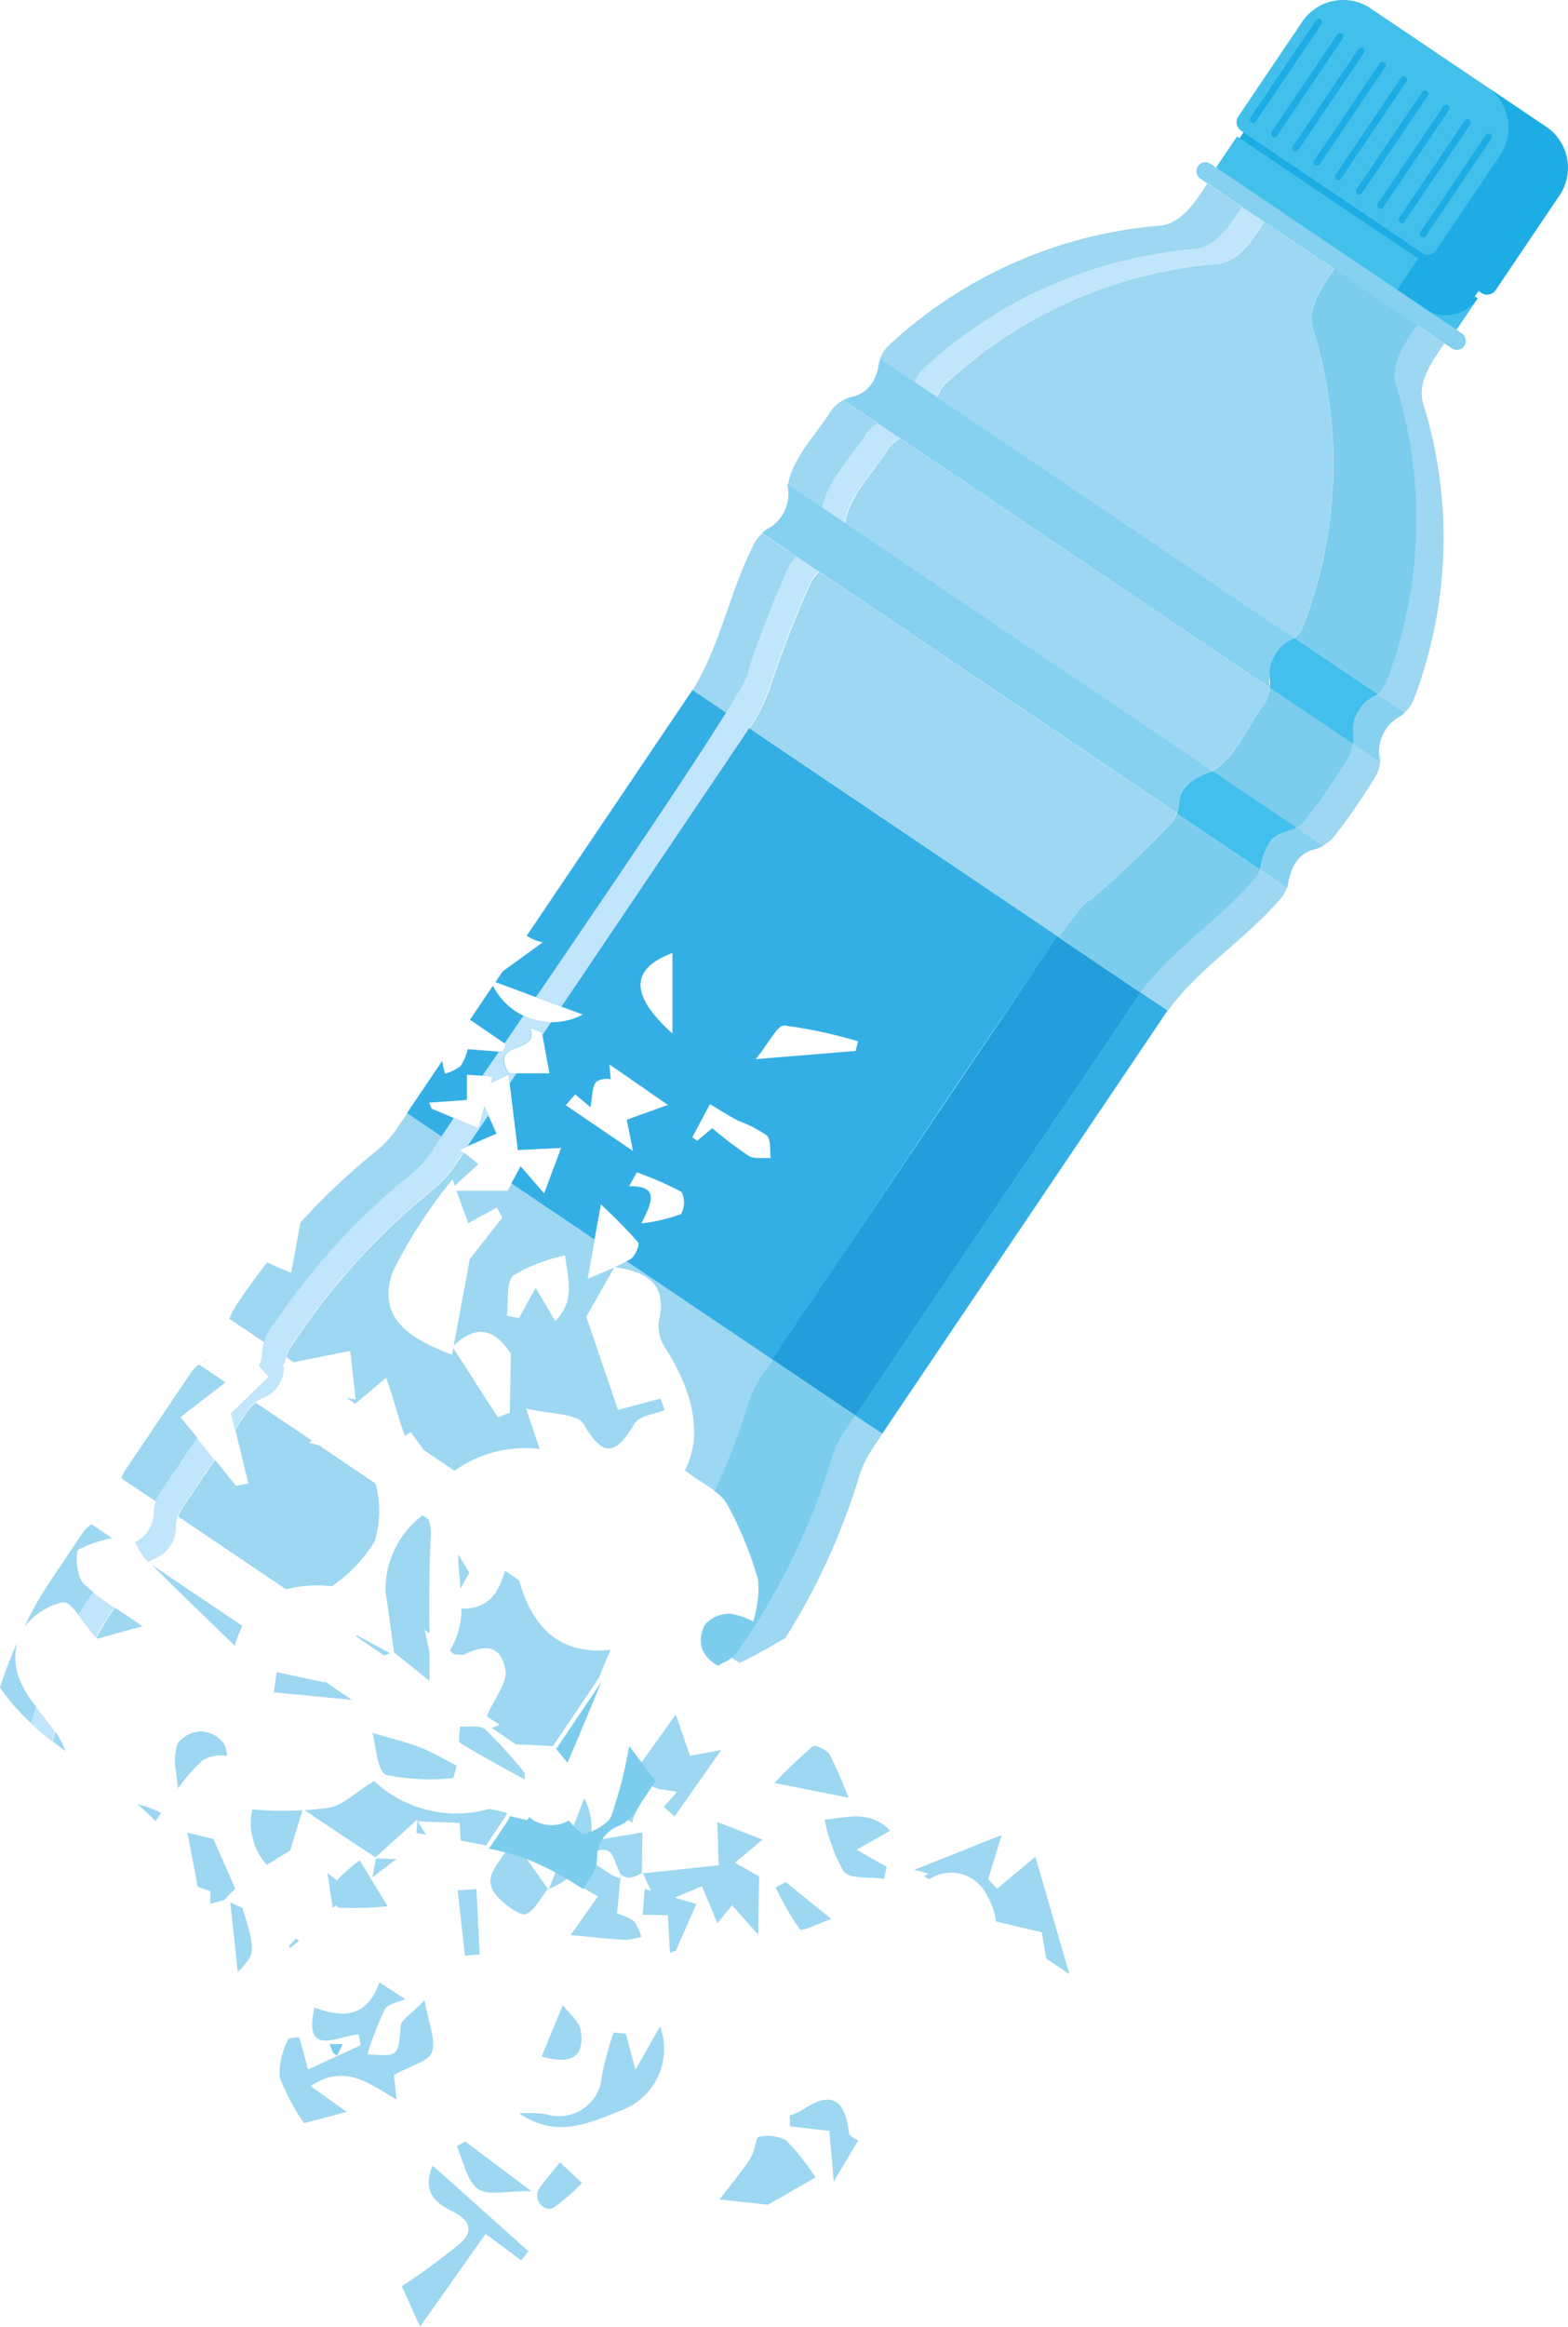 <svg xmlns="http://www.w3.org/2000/svg" width="52.39" height="77.717" viewBox="0 0 52.39 77.717">
  <g id="Group_25046" data-name="Group 25046" transform="translate(-546.013 -823.102)">
    <g id="Group_25043" data-name="Group 25043" transform="translate(555.336 880.365)">
      <path id="Path_28719" data-name="Path 28719" d="M583.269,930.552l2.569-.274-.047-1.446,1.508.588-.92.774.808.452-.03,1.95-.87-.981-.493.6-.515-1.237-1.481.622-.5-1.076Z" transform="translate(-571.148 -925.238)" fill="#9dd7f1"/>
      <path id="Path_28720" data-name="Path 28720" d="M570.331,925.171a7.322,7.322,0,0,1-2.241-.106c-.3-.107-.336-.98-.461-1.405.672.2,1.152.314,1.607.492.419.165.81.4,1.213.606Z" transform="translate(-564.51 -923.043)" fill="#9dd7f1"/>
      <path id="Path_28721" data-name="Path 28721" d="M584.185,926.553l.436-.5c-.329-.078-.735-.057-.867-.237s-.024-.574-.021-.722l2.369-.442-1.563,2.224Z" transform="translate(-571.325 -923.463)" fill="#9dd7f1"/>
      <path id="Path_28722" data-name="Path 28722" d="M567.126,932.6a11.356,11.356,0,0,1-1.636.044c-.109-.011-.319-.571-.227-.718a4.7,4.7,0,0,1,.93-.856Z" transform="translate(-563.496 -926.189)" fill="#9dd7f1"/>
      <path id="Path_28723" data-name="Path 28723" d="M574.851,925.062c-.721-.4-1.452-.789-2.153-1.224-.083-.052-.007-.36-.006-.549.289.027.675-.053.85.1a16.152,16.152,0,0,1,1.316,1.46Z" transform="translate(-566.645 -922.885)" fill="#9dd7f1"/>
      <path id="Path_28724" data-name="Path 28724" d="M582.192,930.784c-1.193.706-.6-1.058-1.529-.721l.158-.395,1.364-.224c-.008.509-.014.939-.021,1.368Z" transform="translate(-570.042 -925.498)" fill="#9dd7f1"/>
      <path id="Path_28725" data-name="Path 28725" d="M591.377,932.32l1.526,1.236c-.474.159-.983.427-1.055.339a8.79,8.79,0,0,1-.806-1.395Z" transform="translate(-574.447 -926.718)" fill="#9dd7f1"/>
      <path id="Path_28726" data-name="Path 28726" d="M563.269,941.609l1.2.859-1.425.375a7.25,7.25,0,0,1-.816-1.542,2.532,2.532,0,0,1,.28-1.24c.021-.065.369-.1.374-.082.1.313.181.634.295,1.075l1.761-.813-.07-.364c-.712.059-1.855.794-1.475-.892.893.325,1.737.387,2.169-.842l.868.558c-.237.11-.586.159-.687.343a11.193,11.193,0,0,0-.581,1.5c1.055.075,1.029.073,1.112-.949.016-.2.33-.368.8-.858.133.786.387,1.334.242,1.736-.115.317-.723.456-1.27.763l.095.818C565.226,941.539,564.421,940.828,563.269,941.609Z" transform="translate(-562.21 -929.19)" fill="#9dd7f1"/>
      <path id="Path_28727" data-name="Path 28727" d="M576.138,943.6a4.118,4.118,0,0,1,.894.024,1.433,1.433,0,0,0,1.874-1.282,13.1,13.1,0,0,1,.391-1.442l.414.037.318,1.206.822-1.449a2.185,2.185,0,0,1-1.283,2.8C578.467,943.929,577.423,944.451,576.138,943.6Z" transform="translate(-568.121 -930.272)" fill="#9dd7f1"/>
      <path id="Path_28728" data-name="Path 28728" d="M569.948,954.155l-.611-1.354a21.891,21.891,0,0,0,1.963-1.441c.455-.416.3-.782-.284-1.065-.549-.264-1.026-.677-.646-1.522l3.2,2.862-.243.305-1.191-.888Z" transform="translate(-565.235 -933.701)" fill="#9dd7f1"/>
      <path id="Path_28729" data-name="Path 28729" d="M589.4,949.353l-1.616-.178c.215-.279.547-.7.871-1.134a1.932,1.932,0,0,0,.238-.4c.08-.189.114-.547.2-.557a1.343,1.343,0,0,1,.908.112,7.726,7.726,0,0,1,.986,1.243Z" transform="translate(-573.064 -932.973)" fill="#9dd7f1"/>
      <path id="Path_28730" data-name="Path 28730" d="M596.075,928.988l-1.124.636,1.008.573-.089.4c-.466-.071-1.136.021-1.351-.25a5.6,5.6,0,0,1-.634-1.73C594.609,928.566,595.374,928.267,596.075,928.988Z" transform="translate(-575.654 -925.103)" fill="#9dd7f1"/>
      <path id="Path_28731" data-name="Path 28731" d="M576.395,931.447c-.234.291-.417.69-.721.832-.169.079-.576-.224-.81-.429-.968-.852.187-1.328.317-2.138l1.243,1.764Z" transform="translate(-567.418 -925.612)" fill="#9dd7f1"/>
      <path id="Path_28732" data-name="Path 28732" d="M579.138,933.927l1.408-1.994.254.11-.112,1.167a1.8,1.8,0,0,1,.557.245,1.587,1.587,0,0,1,.253.529,2.449,2.449,0,0,1-.554.1C580.416,934.055,579.89,933.995,579.138,933.927Z" transform="translate(-569.395 -926.554)" fill="#9dd7f1"/>
      <path id="Path_28733" data-name="Path 28733" d="M590.965,925.657a16.8,16.8,0,0,1,1.284-1.225c.077-.06.473.116.562.273a13.694,13.694,0,0,1,.627,1.443Z" transform="translate(-574.414 -923.365)" fill="#9dd7f1"/>
      <path id="Path_28734" data-name="Path 28734" d="M594.142,946.313l-.816,1.374c-.066-.769-.107-1.246-.146-1.694l-1.315-.154-.007-.362a2.59,2.59,0,0,0,.45-.2c1.015-.686,1.413-.237,1.53.8.011.1.213.172.328.26Z" transform="translate(-574.793 -932.08)" fill="#9dd7f1"/>
      <path id="Path_28735" data-name="Path 28735" d="M572.807,947.376l2.207,1.657c-.822-.012-1.461.166-1.784-.076-.38-.286-.485-.937-.71-1.429Z" transform="translate(-566.586 -933.108)" fill="#9dd7f1"/>
      <path id="Path_28736" data-name="Path 28736" d="M577.835,930.519l1.194-3.063a2.153,2.153,0,0,1-1.221,3.035Z" transform="translate(-568.83 -924.654)" fill="#9dd7f1"/>
      <path id="Path_28737" data-name="Path 28737" d="M582.849,924.521l1.378-1.933.609,1.777Z" transform="translate(-570.97 -922.588)" fill="#9dd7f1"/>
      <path id="Path_28738" data-name="Path 28738" d="M577.454,941.176l.709-1.714c.21.286.559.554.6.862C578.845,940.948,578.708,941.543,577.454,941.176Z" transform="translate(-568.68 -929.75)" fill="#9dd7f1"/>
      <path id="Path_28739" data-name="Path 28739" d="M584.23,934.856c-.021-.394-.042-.788-.067-1.262l-.844-.013.066-.862,1.728.5-.683,1.559Z" transform="translate(-571.169 -926.887)" fill="#9dd7f1"/>
      <path id="Path_28740" data-name="Path 28740" d="M572.824,934.953q-.122-1.09-.243-2.181l.628-.043q.053,1.091.106,2.183Z" transform="translate(-566.612 -926.892)" fill="#9dd7f1"/>
      <path id="Path_28741" data-name="Path 28741" d="M577.952,948.584l.736.69a6.8,6.8,0,0,1-.928.812c-.352.211-.741-.3-.493-.642C577.454,949.189,577.66,948.948,577.952,948.584Z" transform="translate(-568.567 -933.621)" fill="#9dd7f1"/>
    </g>
    <path id="Path_28742" data-name="Path 28742" d="M614.546,869.276l-.008.018Z" transform="translate(-29.083 -19.597)" fill="#9dd7f1"/>
    <path id="Path_28743" data-name="Path 28743" d="M614.321,869.958a1.175,1.175,0,0,0,.055-.208c0-.022.011-.042.014-.064a.97.97,0,0,1,.02-.119,1.128,1.128,0,0,0-.028.115A1.192,1.192,0,0,1,614.321,869.958Z" transform="translate(-28.991 -19.72)" fill="#9dd7f1"/>
    <path id="Path_28744" data-name="Path 28744" d="M602.157,877.641l.9.608-9.535,14.136-.9-.609-.32.475a3.674,3.674,0,0,0-.473.992,22.646,22.646,0,0,1-3.1,6.364,1.117,1.117,0,0,1-.245.26l.26.175c.117-.054.232-.112.34-.167.406-.207.8-.438,1.194-.667a22.373,22.373,0,0,0,2.454-5.357,3.673,3.673,0,0,1,.473-.992l9.843-14.592c1.041-1.43,2.594-2.388,3.751-3.724a1.16,1.16,0,0,0,.238-.408l-.9-.6a.165.165,0,0,1,0-.018c0,.006,0,.013,0,.019l-.007,0a1.151,1.151,0,0,1-.237.407C604.742,875.265,603.2,876.221,602.157,877.641Z" transform="translate(-18.024 -21.395)" fill="#9dd7f1"/>
    <path id="Path_28745" data-name="Path 28745" d="M559.8,933.741c-.006-.02-.013-.039-.019-.059l-.4-.174c.1.93.18,1.671.25,2.321a2.868,2.868,0,0,0,.379-.443C560.244,935.039,559.965,934.278,559.8,933.741Z" transform="translate(-5.673 -46.858)" fill="#9dd7f1"/>
    <path id="Path_28746" data-name="Path 28746" d="M558.485,931.313c-.189-.454-.428-.959-.721-1.648l-.871-.218.344,1.811.418.151c0,.141.006.281.009.422l.466-.132.239-.261A.3.3,0,0,0,558.485,931.313Z" transform="translate(-4.618 -45.135)" fill="#9dd7f1"/>
    <path id="Path_28747" data-name="Path 28747" d="M614.754,868.87l.021-.03c0,.006-.01.009-.014.016S614.757,868.866,614.754,868.87Z" transform="translate(-29.174 -19.412)" fill="#9dd7f1"/>
    <path id="Path_28748" data-name="Path 28748" d="M621.15,873.219c.011-.018.021-.036.034-.054C621.172,873.183,621.16,873.2,621.15,873.219Z" transform="translate(-31.889 -21.247)" fill="#9dd7f1"/>
    <path id="Path_28749" data-name="Path 28749" d="M621.349,872.72a1.123,1.123,0,0,1,.555-.338h0A.965.965,0,0,0,621.349,872.72Z" transform="translate(-31.973 -20.915)" fill="#9dd7f1"/>
    <path id="Path_28750" data-name="Path 28750" d="M557.9,924.4a.809.809,0,0,0-.09-.4,1.016,1.016,0,0,0-.744-.425,1.05,1.05,0,0,0-.8.389,1.772,1.772,0,0,0-.06.972c.017.185.044.368.069.552a4.947,4.947,0,0,1,.828-.949A1.148,1.148,0,0,1,557.9,924.4Z" transform="translate(-4.309 -42.644)" fill="#9dd7f1"/>
    <path id="Path_28751" data-name="Path 28751" d="M614.958,868.533c.01-.011.024-.019.035-.03.026-.024.052-.048.081-.07s.038-.036.06-.051A.913.913,0,0,0,614.958,868.533Z" transform="translate(-29.261 -19.218)" fill="#9dd7f1"/>
    <path id="Path_28752" data-name="Path 28752" d="M615.532,868.2l.022-.012-.082.038C615.491,868.215,615.512,868.208,615.532,868.2Z" transform="translate(-29.479 -19.135)" fill="#9dd7f1"/>
    <path id="Path_28753" data-name="Path 28753" d="M572.978,913.911l-.371-.618c0,.37.051.759.081,1.152Z" transform="translate(-11.287 -38.278)" fill="#9dd7f1"/>
    <path id="Path_28754" data-name="Path 28754" d="M565.2,932.961l.671-.515-.849-.641C565.091,932.187,565.129,932.59,565.2,932.961Z" transform="translate(-8.067 -46.135)" fill="#9dd7f1"/>
    <path id="Path_28755" data-name="Path 28755" d="M582.071,931.391a2.528,2.528,0,0,0-.064.466.613.613,0,0,0,.032-.245A1.1,1.1,0,0,1,582.071,931.391Z" transform="translate(-15.276 -45.959)" fill="#9dd7f1"/>
    <path id="Path_28756" data-name="Path 28756" d="M582.529,927.784c-.025-.28.432-.841.729-1.431l-.06-.079-.73,1.083a1.137,1.137,0,0,1-.218.239Z" transform="translate(-15.379 -43.787)" fill="#9dd7f1"/>
    <path id="Path_28757" data-name="Path 28757" d="M580.116,931.05c.01-.057.016-.116.022-.174a1.1,1.1,0,0,1-.018.123c0,.017,0,.035,0,.052l0,0a1.116,1.116,0,0,1-.157.375c-.085.139-.178.275-.266.413.253.154.516.312.8.469.083-.024.161-.044.238-.064a2.729,2.729,0,0,0,.292-.585Z" transform="translate(-14.292 -45.741)" fill="#9dd7f1"/>
    <path id="Path_28758" data-name="Path 28758" d="M568.429,930.968l-.68-.018c-.037.207-.077.416-.117.63Z" transform="translate(-9.175 -45.772)" fill="#9dd7f1"/>
    <path id="Path_28759" data-name="Path 28759" d="M581.776,928.807c.041-.022.08-.047.12-.071A1.2,1.2,0,0,1,581.776,928.807Z" transform="translate(-15.178 -44.832)" fill="#9dd7f1"/>
    <path id="Path_28760" data-name="Path 28760" d="M572.28,917.049l.291.016c.678-.329,1.255-.386,1.408.508.071.411-.348.907-.623,1.544l.43.287-.271.1.809.546,1.245.061,1.518-2.252c.13-.313.261-.633.4-.963-1.61.173-2.586-.649-3.05-2.323l-.471-.318c-.2.655-.479,1.278-1.46,1.267a2.551,2.551,0,0,1-.387,1.4C572.178,916.976,572.232,917.018,572.28,917.049Z" transform="translate(-11.079 -38.687)" fill="#9dd7f1"/>
    <path id="Path_28761" data-name="Path 28761" d="M581.2,929.176c.018-.014.039-.026.058-.039C581.239,929.151,581.218,929.161,581.2,929.176Z" transform="translate(-14.934 -45.003)" fill="#9dd7f1"/>
    <path id="Path_28762" data-name="Path 28762" d="M621.242,869.029l.9.6a1.183,1.183,0,0,0,.372-.3,21.172,21.172,0,0,0,1.388-2.015,1.184,1.184,0,0,0,.148-.477l-.9-.608c0-.016,0-.033,0-.049l0,.016c0,.01,0,.02,0,.03l0,0a1.185,1.185,0,0,1-.149.478,21.034,21.034,0,0,1-1.388,2.015,1.176,1.176,0,0,1-.371.3l.008.006Z" transform="translate(-31.924 -18.287)" fill="#9dd7f1"/>
    <path id="Path_28763" data-name="Path 28763" d="M629.795,841.725l.006-.01c-.005,0-.011,0-.016,0l-.894-.6,0,0Z" transform="translate(-35.173 -7.643)" fill="#9dd7f1"/>
    <path id="Path_28764" data-name="Path 28764" d="M620.775,874.1a1.117,1.117,0,0,0,.04-.155,1.094,1.094,0,0,1,.049-.193A2.523,2.523,0,0,0,620.775,874.1Z" transform="translate(-31.73 -21.498)" fill="#9dd7f1"/>
    <path id="Path_28765" data-name="Path 28765" d="M626.216,865.858l0,.008Z" transform="translate(-34.038 -18.146)" fill="#9dd7f1"/>
    <path id="Path_28766" data-name="Path 28766" d="M586.634,900.039c.035-.037.153-.2.333-.465l-4.872-3.287c-.131.072-.269.139-.41.2,1.047.155,1.788.527,1.476,1.826a1.4,1.4,0,0,0,.256.937c.9,1.414,1.222,2.873.618,4.027.376.285.724.482,1,.688a22.529,22.529,0,0,0,1.131-2.936A3.688,3.688,0,0,1,586.634,900.039Z" transform="translate(-15.139 -31.061)" fill="#9dd7f1"/>
    <path id="Path_28767" data-name="Path 28767" d="M626.116,866.952a1.149,1.149,0,0,0-.009-.288,1.068,1.068,0,0,1,0-.161A3.081,3.081,0,0,0,626.116,866.952Z" transform="translate(-33.991 -18.42)" fill="#9dd7f1"/>
    <path id="Path_28768" data-name="Path 28768" d="M574.1,908.746l.01.007c.162.04.321.082.469.132-.062.022-.109.05-.165.073l.161.109c.01,0,.024-.006.033-.011a1.328,1.328,0,0,1,1.906.534,2.249,2.249,0,0,1,.309.888l1.534.361.148.878.772.521q-.569-1.963-1.137-3.926l-1.28,1.073-.3-.327.456-1.47C576.031,907.975,575.068,908.374,574.1,908.746Z" transform="translate(2.467 -23.194)" fill="#9dd7f1"/>
    <path id="Path_28769" data-name="Path 28769" d="M559.257,899.876a1.145,1.145,0,0,1,.029-.2A.851.851,0,0,0,559.257,899.876Z" transform="translate(-5.621 -32.499)" fill="#9dd7f1"/>
    <path id="Path_28770" data-name="Path 28770" d="M600.692,841.392a1.2,1.2,0,0,0-.282.442l11.935,8.05h0a1.194,1.194,0,0,0,.3-.427,15.123,15.123,0,0,0,.338-9.848c-.252-.687.245-1.426.695-2.056l-2.34-1.578c-.413.652-.9,1.383-1.645,1.415A15.126,15.126,0,0,0,600.692,841.392Z" transform="translate(-23.087 -5.464)" fill="#9dd7f1"/>
    <path id="Path_28771" data-name="Path 28771" d="M565.176,942.073l0,.008.12.082.006-.013C565.262,942.126,565.219,942.1,565.176,942.073Z" transform="translate(-8.133 -50.493)" fill="#9dd7f1"/>
    <path id="Path_28772" data-name="Path 28772" d="M625.95,854.306l-.022.014c-.006.006-.013.013-.02.018.014-.01.029-.019.043-.031l.9.608a1.186,1.186,0,0,0,.3-.427,15.127,15.127,0,0,0,.338-9.848c-.252-.684.245-1.426.695-2.055l-.907-.611c-.45.629-.946,1.371-.695,2.055a15.123,15.123,0,0,1-.338,9.848,1.19,1.19,0,0,1-.3.427Z" transform="translate(-33.908 -8.009)" fill="#9dd7f1"/>
    <path id="Path_28773" data-name="Path 28773" d="M582.929,929.9a.972.972,0,0,0-.5.4,1.121,1.121,0,0,1,.5-.4,1.131,1.131,0,0,0,.1-.061h0A1.059,1.059,0,0,1,582.929,929.9Z" transform="translate(-15.457 -45.3)" fill="#9dd7f1"/>
    <path id="Path_28774" data-name="Path 28774" d="M619.76,871.9l-.017.019c.014-.016.031-.03.045-.044C619.78,871.886,619.768,871.893,619.76,871.9Z" transform="translate(-31.292 -20.701)" fill="#9dd7f1"/>
    <path id="Path_28775" data-name="Path 28775" d="M620.168,871.5c-.034.018-.065.041-.1.061s-.039.034-.059.05a1.648,1.648,0,0,1,.213-.135C620.207,871.488,620.186,871.493,620.168,871.5Z" transform="translate(-31.406 -20.532)" fill="#9dd7f1"/>
    <path id="Path_28776" data-name="Path 28776" d="M619.8,861.485c0,.012-.01.024-.014.036C619.793,861.509,619.8,861.5,619.8,861.485Z" transform="translate(-31.311 -16.29)" fill="#9dd7f1"/>
    <path id="Path_28777" data-name="Path 28777" d="M624.534,865.038l0,.017a1.144,1.144,0,0,0,0,.295c0,.013,0,.025,0,.038s0,.039,0,.059v.012a2.186,2.186,0,0,1,.028-.511C624.556,864.979,624.539,865.007,624.534,865.038Z" transform="translate(-33.32 -17.76)" fill="#9dd7f1"/>
    <path id="Path_28778" data-name="Path 28778" d="M627,864.5a1.289,1.289,0,0,1-.221.153.962.962,0,0,0-.455.464,1.126,1.126,0,0,1,.452-.461A1.2,1.2,0,0,0,627,864.5Z" transform="translate(-34.087 -17.569)" fill="#9dd7f1"/>
    <path id="Path_28779" data-name="Path 28779" d="M624.7,864.576c0,.007,0,.014-.006.021.009-.022.022-.044.033-.066C624.717,864.547,624.706,864.561,624.7,864.576Z" transform="translate(-33.392 -17.584)" fill="#9dd7f1"/>
    <path id="Path_28780" data-name="Path 28780" d="M619.992,860.872a.727.727,0,0,0-.044.086,1.3,1.3,0,0,1,.109-.151,1.162,1.162,0,0,1,.113-.124c.028-.026.056-.052.086-.078A.883.883,0,0,0,619.992,860.872Z" transform="translate(-31.379 -15.917)" fill="#9dd7f1"/>
    <path id="Path_28781" data-name="Path 28781" d="M625.531,863.664s-.008.007-.013.01l.105-.068C625.592,863.625,625.563,863.647,625.531,863.664Z" transform="translate(-33.743 -17.19)" fill="#9dd7f1"/>
    <path id="Path_28782" data-name="Path 28782" d="M546.013,919.938a7.236,7.236,0,0,0,1.056,1.2c.047-.188.1-.373.16-.558a3.351,3.351,0,0,1-.634-1.117,2.209,2.209,0,0,1-.018-1.014A14.775,14.775,0,0,0,546.013,919.938Z" transform="translate(0 -40.465)" fill="#9dd7f1"/>
    <path id="Path_28783" data-name="Path 28783" d="M590.777,853.569a.974.974,0,0,0,.2-.146A1.106,1.106,0,0,1,590.777,853.569Z" transform="translate(-18.998 -12.869)" fill="#9dd7f1"/>
    <path id="Path_28784" data-name="Path 28784" d="M591.335,853.02a1.117,1.117,0,0,1-.137.188A.949.949,0,0,0,591.335,853.02Z" transform="translate(-19.177 -12.698)" fill="#9dd7f1"/>
    <path id="Path_28785" data-name="Path 28785" d="M586.223,859.284l1.132.763c.522-.84.81-1.364.728-1.383a36.253,36.253,0,0,1,1.341-3.448,1.162,1.162,0,0,1,.289-.372l-1.166-.786a1.149,1.149,0,0,0-.288.373c-.8,1.568-1.11,3.362-2.04,4.86Z" transform="translate(-17.064 -13.138)" fill="#9dd7f1"/>
    <path id="Path_28786" data-name="Path 28786" d="M591.715,851.742h0a1.032,1.032,0,0,1,0,.119C591.715,851.823,591.715,851.782,591.715,851.742Z" transform="translate(-19.395 -12.155)" fill="#9dd7f1"/>
    <path id="Path_28787" data-name="Path 28787" d="M561.391,893.03c-.272-.108-.544-.222-.8-.351-.319.41-.627.829-.916,1.262a2.664,2.664,0,0,0-.35.625l1.165.786a2.418,2.418,0,0,1,.349-.626,22.4,22.4,0,0,1,4.539-4.959,3.679,3.679,0,0,0,.742-.81c.021-.046.13-.216.307-.483l-1.153-.778-.319.474a3.675,3.675,0,0,1-.742.81,22.448,22.448,0,0,0-2.51,2.372C561.6,891.932,561.493,892.482,561.391,893.03Z" transform="translate(-5.65 -27.415)" fill="#9dd7f1"/>
    <path id="Path_28788" data-name="Path 28788" d="M597,843.948a1.191,1.191,0,0,0-.068.284,1.114,1.114,0,0,1-.062.226A2.509,2.509,0,0,0,597,843.948Z" transform="translate(-21.584 -8.847)" fill="#9dd7f1"/>
    <path id="Path_28789" data-name="Path 28789" d="M592.924,849.935c.134-.9,1.011-1.76,1.465-2.511a1.184,1.184,0,0,1,.386-.317l-1.165-.786a1.17,1.17,0,0,0-.386.316c-.455.752-1.331,1.608-1.465,2.512Z" transform="translate(-19.415 -9.855)" fill="#9dd7f1"/>
    <path id="Path_28790" data-name="Path 28790" d="M559.159,900.536a.983.983,0,0,0,.04-.273A1.138,1.138,0,0,1,559.159,900.536Z" transform="translate(-5.579 -32.748)" fill="#9dd7f1"/>
    <path id="Path_28791" data-name="Path 28791" d="M596.059,845.544a1.121,1.121,0,0,1-.553.33A.972.972,0,0,0,596.059,845.544Z" transform="translate(-21.005 -9.525)" fill="#9dd7f1"/>
    <path id="Path_28792" data-name="Path 28792" d="M595.007,846.232a1.326,1.326,0,0,1,.262-.1A1.167,1.167,0,0,0,595.007,846.232Z" transform="translate(-20.794 -9.775)" fill="#9dd7f1"/>
    <path id="Path_28793" data-name="Path 28793" d="M596.571,845.326c.024-.035.047-.07.069-.107C596.618,845.256,596.6,845.292,596.571,845.326Z" transform="translate(-21.457 -9.387)" fill="#9dd7f1"/>
    <path id="Path_28794" data-name="Path 28794" d="M552.477,910.733l-.027.03Z" transform="translate(-2.732 -37.192)" fill="#9dd7f1"/>
    <path id="Path_28795" data-name="Path 28795" d="M552.877,909.833a.967.967,0,0,0,.046-.317A1.133,1.133,0,0,1,552.877,909.833Z" transform="translate(-2.913 -36.675)" fill="#9dd7f1"/>
    <path id="Path_28796" data-name="Path 28796" d="M552.657,910.335a.991.991,0,0,0,.126-.264A1.165,1.165,0,0,1,552.657,910.335Z" transform="translate(-2.82 -36.911)" fill="#9dd7f1"/>
    <path id="Path_28797" data-name="Path 28797" d="M548.305,913.43a12.113,12.113,0,0,0-.885,1.556,2.243,2.243,0,0,1,1.3-.828c.145-.02.317.166.516.422.077-.122.15-.246.23-.365l.265-.393a4.465,4.465,0,0,1-.336-.295c-.227-.228-.283-1.062-.155-1.13a4.094,4.094,0,0,1,1.114-.381l-.69-.466a1.127,1.127,0,0,0-.29.287Z" transform="translate(-0.597 -37.538)" fill="#9dd7f1"/>
    <path id="Path_28798" data-name="Path 28798" d="M558.021,901.848a1.068,1.068,0,0,1-.155.091,1.152,1.152,0,0,0-.192.113A2.905,2.905,0,0,0,558.021,901.848Z" transform="translate(-4.949 -33.421)" fill="#9dd7f1"/>
    <path id="Path_28799" data-name="Path 28799" d="M558.936,901.031a.956.956,0,0,0,.122-.255A1.126,1.126,0,0,1,558.936,901.031Z" transform="translate(-5.485 -32.966)" fill="#9dd7f1"/>
    <path id="Path_28800" data-name="Path 28800" d="M551.8,911.138a1.06,1.06,0,0,1-.174.1,1.1,1.1,0,0,0-.139.082A2.4,2.4,0,0,0,551.8,911.138Z" transform="translate(-2.322 -37.364)" fill="#9dd7f1"/>
    <path id="Path_28801" data-name="Path 28801" d="M554.223,906.862a1.122,1.122,0,0,1,.141-.292l1.237-1.834-.569-.7,1.505-1.16-.889-.6a1.122,1.122,0,0,0-.26.269l-2.188,3.245a1.117,1.117,0,0,0-.14.293Z" transform="translate(-2.99 -33.6)" fill="#9dd7f1"/>
    <path id="Path_28802" data-name="Path 28802" d="M553.032,908.9a1.121,1.121,0,0,0-.027.17A1.208,1.208,0,0,1,553.032,908.9Z" transform="translate(-2.967 -36.412)" fill="#9dd7f1"/>
    <path id="Path_28803" data-name="Path 28803" d="M557.6,916.615a3.493,3.493,0,0,1,.255-.663l-3.023-2.039C555.7,914.782,556.595,915.638,557.6,916.615Z" transform="translate(-3.742 -38.541)" fill="#9dd7f1"/>
    <path id="Path_28804" data-name="Path 28804" d="M554.6,928.374c.065-.088.124-.177.187-.265a2.4,2.4,0,0,0-.782-.291A8.133,8.133,0,0,1,554.6,928.374Z" transform="translate(-3.393 -44.443)" fill="#9dd7f1"/>
    <path id="Path_28805" data-name="Path 28805" d="M562.006,920.138q-.05.338-.1.675l2.611.25-.906-.612-.018.026Z" transform="translate(-6.745 -41.183)" fill="#9dd7f1"/>
    <path id="Path_28806" data-name="Path 28806" d="M567.622,918.679l.2-.076-1.113-.6-.026.037Z" transform="translate(-8.773 -40.279)" fill="#9dd7f1"/>
    <path id="Path_28807" data-name="Path 28807" d="M598.27,840.39a1.183,1.183,0,0,1,.282-.442,15.123,15.123,0,0,1,9-4c.744-.033,1.232-.763,1.645-1.415l-1.166-.786c-.413.652-.9,1.382-1.645,1.415a15.123,15.123,0,0,0-9,4,1.189,1.189,0,0,0-.282.441Z" transform="translate(-21.684 -4.517)" fill="#9dd7f1"/>
    <path id="Path_28808" data-name="Path 28808" d="M568.378,913.623c.1.594.172,1.2.28,1.987l1.186.956c0-.323,0-.642,0-.962-.051-.242-.1-.489-.157-.746.054.041.1.082.155.123-.006-1.115-.011-2.212.049-3.3a1.618,1.618,0,0,0-.076-.511l-.2-.133A3.093,3.093,0,0,0,568.378,913.623Z" transform="translate(-9.482 -37.319)" fill="#9dd7f1"/>
    <path id="Path_28809" data-name="Path 28809" d="M563.683,927.43c.82.547,1.594,1.064,2.371,1.577l1.407-1.268-.035.453c.106.021.214.037.321.057l-.271-.442,1.392.049.036.593c.284.048.565.1.846.162l.632-.937a1.085,1.085,0,0,0,.072-.15l-.592-.138a4.013,4.013,0,0,1-3.85-.926c-.646.392-1.063.825-1.531.892C564.217,927.39,563.951,927.414,563.683,927.43Z" transform="translate(-7.499 -43.867)" fill="#9dd7f1"/>
    <path id="Path_28810" data-name="Path 28810" d="M588.265,919.3a1.135,1.135,0,0,1-.267.158l-.012.007A2.371,2.371,0,0,0,588.265,919.3Z" transform="translate(-17.814 -40.829)" fill="#9dd7f1"/>
    <path id="Path_28811" data-name="Path 28811" d="M560.638,928.1a2.111,2.111,0,0,0,.488,1.858l.778-.485.412-1.345A12.16,12.16,0,0,1,560.638,928.1Z" transform="translate(-6.197 -44.562)" fill="#9dd7f1"/>
    <path id="Path_28812" data-name="Path 28812" d="M563.023,935.582l-.234.256.029.074.3-.244Z" transform="translate(-7.12 -47.738)" fill="#9dd7f1"/>
    <path id="Path_28813" data-name="Path 28813" d="M582.305,930.8c-.015.029-.029.059-.042.089C582.277,930.857,582.289,930.827,582.305,930.8Z" transform="translate(-15.385 -45.707)" fill="#9dd7f1"/>
    <path id="Path_28814" data-name="Path 28814" d="M551.638,917.43l1.51-.418c-.332-.231-.641-.43-.932-.623q-.32.49-.613,1C551.615,917.4,551.626,917.417,551.638,917.43Z" transform="translate(-2.372 -39.592)" fill="#9dd7f1"/>
    <path id="Path_28815" data-name="Path 28815" d="M562.779,896.495a1.143,1.143,0,0,0-.15.325l.249.168,1.888-.376c.067.589.119,1.047.184,1.625a1.389,1.389,0,0,0-.294-.049l.279.188,1.029-.871c.244.644.4,1.339.633,1.95l.188-.134c.148.193.29.394.432.594l1.033.7a4.084,4.084,0,0,1,2.845-.73l-.454-1.35c.794.193,1.71.151,1.922.517.707,1.22,1.111.957,1.716-.026.156-.253.653-.3.994-.437l-.143-.387-1.415.381-1.061-3.114.931-1.644c-.275.121-.564.241-.886.381.078-.427.155-.847.239-1.311l-2.78-1.875-.13.241h-1.714c.153.417.288.79.4,1.088.306-.188.636-.349.951-.527l.185.333-1.086,1.384c-.2,1.072-.372,2-.541,2.9.735-.711,1.369-.59,1.912.272q-.019.983-.037,1.966l-.4.151-1.489-2.316-.043.23c-1.263-.5-2.551-1.136-1.982-2.764a15.921,15.921,0,0,1,2-3.094l.077.211.791-.723-.487-.387-.3.441a3.668,3.668,0,0,1-.743.81A22.619,22.619,0,0,0,562.779,896.495ZM570,895.436c.064-.467-.038-1.135.229-1.354a5.621,5.621,0,0,1,1.719-.661c.067.722.378,1.482-.332,2.194l-.653-1.113-.558,1.016Z" transform="translate(-7.052 -28.386)" fill="#9dd7f1"/>
    <path id="Path_28816" data-name="Path 28816" d="M557.589,906.407l-1.084,1.607a1.121,1.121,0,0,0-.141.292l3.6,2.43a4.018,4.018,0,0,1,1.522-.1,4.856,4.856,0,0,0,1.438-1.505,3.436,3.436,0,0,0,.028-1.93l-1.893-1.277-.328-.082.092-.078-1.872-1.263a1.12,1.12,0,0,0-.26.269l-.424.629.438,1.8-.412.083Z" transform="translate(-4.393 -34.547)" fill="#9dd7f1"/>
    <path id="Path_28817" data-name="Path 28817" d="M617.833,833.653l0,0-1.154-.778s0-.009-.008-.013l-.006.009Z" transform="translate(-29.987 -4.141)" fill="#9dd7f1"/>
    <path id="Path_28818" data-name="Path 28818" d="M549.5,924.242a2.785,2.785,0,0,0-.338-.649c-.031.109-.06.218-.088.328Q549.289,924.085,549.5,924.242Z" transform="translate(-1.301 -42.65)" fill="#9dd7f1"/>
    <path id="Path_28819" data-name="Path 28819" d="M607.328,859.651c.789-.463,1.253-1.6,1.78-2.3a1.17,1.17,0,0,0,.148-.477l-12.341-8.324a1.171,1.171,0,0,0-.386.316c-.46.76-1.33,1.608-1.465,2.512Z" transform="translate(-20.818 -10.801)" fill="#9dd7f1"/>
    <path id="Path_28820" data-name="Path 28820" d="M622.33,836.683l-2.353-1.587,0,0,2.353,1.587Z" transform="translate(-31.39 -5.091)" fill="#9dd7f1"/>
    <path id="Path_28821" data-name="Path 28821" d="M589.531,861.513l10.323,6.963c.582-.8.96-1.261,1.009-1.193a36.213,36.213,0,0,0,2.695-2.535,1.155,1.155,0,0,0,.238-.408l-11.939-8.053a1.15,1.15,0,0,0-.288.373,36.234,36.234,0,0,0-1.342,3.448A5.886,5.886,0,0,1,589.531,861.513Z" transform="translate(-18.469 -14.084)" fill="#9dd7f1"/>
    <path id="Path_28822" data-name="Path 28822" d="M572.629,877.96l-.4-.905-.2.728-1.569-.659-.078-.2,1.261-.087v-.844l.863.053-.06.218.58-.281,0-.039h.014c-.676-1.142,1.06-.6.711-1.512l.4.152c.067.376.135.753.245,1.36h-1.354c.006.01.009.018.015.028l-.024.011.308,2.525,1.446-.069-.565,1.517-.787-.908c-.125.231-.229.424-.31.573l2.78,1.875c.064-.354.133-.731.214-1.17a16.685,16.685,0,0,1,1.244,1.266c.062.076-.108.474-.264.566-.039.023-.084.039-.124.06l8.543,5.763,9.535-14.136-15.874-10.707-5.539,8.211a1.422,1.422,0,0,0,.535.218l-1.338.973-.241.358,2.915,1.085a2.205,2.205,0,0,1-3-.966l-.767,1.137,1.2.821-.106.256-1.169-.093a1.8,1.8,0,0,1-.236.561,1.588,1.588,0,0,1-.526.26c-.03-.144-.073-.288-.09-.432l-1.178,1.746,1.79,1.208Zm9.622-3.612a15.974,15.974,0,0,1,2.458.527l-.078.322-3.342.275C581.732,874.934,582.014,874.331,582.252,874.348Zm-2.49,2.628c.314.186.623.383.945.554a4.242,4.242,0,0,1,.952.488c.15.142.1.5.132.76-.248-.02-.544.039-.735-.077a13.229,13.229,0,0,1-1.217-.924l-.5.42-.166-.115Zm-.957,3.666a5.637,5.637,0,0,1-1.334.317c.369-.725.6-1.262-.409-1.241l.256-.466a11.165,11.165,0,0,1,1.5.659A.827.827,0,0,1,578.8,880.642Zm-.295-8.717v2.69C577.058,873.312,577.119,872.444,578.51,871.926Zm-3.25,4.724.508.428c.073-.33.046-.736.224-.87a.662.662,0,0,1,.456-.062l-.047-.5L578.356,877l-1.375.495.211,1.044-2.247-1.529Z" transform="translate(-10.028 -16.992)" fill="#34afe5"/>
    <g id="Group_25044" data-name="Group 25044" transform="translate(547.048 829.393)">
      <path id="Path_28823" data-name="Path 28823" d="M575.512,885.426l.039.315.239-.355h-.269c.006.01.009.018.015.028Z" transform="translate(-559.568 -855.828)" fill="#c1e5fa"/>
      <path id="Path_28824" data-name="Path 28824" d="M551.747,916.01c-.253-.169-.489-.337-.706-.513l-.265.393c-.081.119-.153.243-.23.365.174.225.371.5.588.755Q551.426,916.5,551.747,916.01Z" transform="translate(-548.972 -868.607)" fill="#c1e5fa"/>
      <path id="Path_28825" data-name="Path 28825" d="M573.083,886.853l-.035.052.035,0Z" transform="translate(-558.522 -856.45)" fill="#c1e5fa"/>
      <path id="Path_28826" data-name="Path 28826" d="M574.875,884.01l-.005-.039h.014c-.676-1.142,1.061-.6.712-1.512l.4.153.016.09.3-.443a2.442,2.442,0,0,1-.93-.208l-.631.923.043.029-.106.256-.124-.01-.549.8.344.021c-.021.076-.039.143-.059.218Z" transform="translate(-558.931 -854.411)" fill="#c1e5fa"/>
      <path id="Path_28827" data-name="Path 28827" d="M560.457,895.5a1.125,1.125,0,0,1-.113.471l.33.371-1.262,1.225.131.535.424-.629a1.138,1.138,0,0,1,.519-.421,1.12,1.12,0,0,0,.7-.948c-.009-.06-.018-.117-.024-.185l.053-.011a1.125,1.125,0,0,1,.182-.549,22.635,22.635,0,0,1,4.739-5.258,3.664,3.664,0,0,0,.742-.81l.3-.441-.121-.1.264-.115.7-1.033-.128-.292c-.07.254-.138.5-.2.728l-.826-.347c-.42.622-.686,1.025-.72,1.1a3.691,3.691,0,0,1-.742.81,22.4,22.4,0,0,0-4.539,4.959A1.59,1.59,0,0,0,560.457,895.5Z" transform="translate(-552.734 -856.646)" fill="#c1e5fa"/>
      <path id="Path_28828" data-name="Path 28828" d="M547.811,922.706q.342.314.709.6.041-.164.088-.328c-.193-.283-.422-.554-.637-.832C547.914,922.333,547.858,922.519,547.811,922.706Z" transform="translate(-547.811 -871.429)" fill="#c1e5fa"/>
      <path id="Path_28829" data-name="Path 28829" d="M577.12,861.052l.851.317,6.261-9.281a5.894,5.894,0,0,0,.706-1.425,36.187,36.187,0,0,1,1.341-3.448,1.167,1.167,0,0,1,.529-.551,1.129,1.129,0,0,0,.6-1.153c-.043-1.015.979-1.963,1.489-2.805a1.185,1.185,0,0,1,.68-.428,1.13,1.13,0,0,0,.858-.97,1.2,1.2,0,0,1,.356-.74,15.122,15.122,0,0,1,9-4c1-.043,1.544-1.358,2.057-2.036l-.737-.5c-.516.681-1.054,1.992-2.057,2.036a15.123,15.123,0,0,0-9,4,1.191,1.191,0,0,0-.355.74,1.129,1.129,0,0,1-.858.97,1.185,1.185,0,0,0-.68.428c-.5.833-1.535,1.792-1.489,2.805a1.128,1.128,0,0,1-.6,1.152,1.169,1.169,0,0,0-.528.551,36.28,36.28,0,0,0-1.342,3.448C584.486,850.233,580.3,856.39,577.12,861.052Z" transform="translate(-560.25 -834.032)" fill="#c1e5fa"/>
      <path id="Path_28830" data-name="Path 28830" d="M554.687,908.387a1.138,1.138,0,0,0-.2.639,1.12,1.12,0,0,1-.62,1,2.422,2.422,0,0,0,.323.554l.119.119a1.117,1.117,0,0,1,.207-.121,1.128,1.128,0,0,0,.711-1.054,1.133,1.133,0,0,1,.2-.639l1.084-1.607-.586-.725Z" transform="translate(-550.383 -864.811)" fill="#c1e5fa"/>
    </g>
    <g id="Group_25045" data-name="Group 25045" transform="translate(557.025 831.477)">
      <path id="Path_28831" data-name="Path 28831" d="M565.144,941.723l.12.3c.043.026.086.053.13.077l.19-.38Z" transform="translate(-565.144 -881.821)" fill="#7ccded"/>
      <path id="Path_28832" data-name="Path 28832" d="M578.288,922.946h.014l.367.456c.38-.872.745-1.756,1.138-2.708Z" transform="translate(-570.722 -872.896)" fill="#7ccded"/>
      <path id="Path_28833" data-name="Path 28833" d="M588.279,876.147a22.354,22.354,0,0,1-1.131,2.937,1.424,1.424,0,0,1,.4.406,11.643,11.643,0,0,1,1.059,2.582,3.665,3.665,0,0,1-.17,1.368,2.364,2.364,0,0,0-.792-.265,1.143,1.143,0,0,0-.79.333,1.013,1.013,0,0,0-.121.848,1.119,1.119,0,0,0,.535.557,1.158,1.158,0,0,1,.176-.1,1.126,1.126,0,0,0,.519-.421,22.637,22.637,0,0,0,3.1-6.364,3.675,3.675,0,0,1,.473-.992l9.843-14.592c1.04-1.43,2.594-2.388,3.751-3.724a1.168,1.168,0,0,0,.313-.7,1.129,1.129,0,0,1,.845-.984,1.192,1.192,0,0,0,.652-.419,21.185,21.185,0,0,0,1.388-2.015,1.182,1.182,0,0,0,.142-.791,1.13,1.13,0,0,1,.578-1.159,1.191,1.191,0,0,0,.553-.607,15.127,15.127,0,0,0,.338-9.848c-.34-.925.687-1.956,1.117-2.67l-2.778-1.874c-.432.718-1.456,1.742-1.117,2.67a15.127,15.127,0,0,1-.338,9.848,1.189,1.189,0,0,1-.552.606,1.131,1.131,0,0,0-.578,1.16,1.181,1.181,0,0,1-.142.791c-.584.779-1.087,2.095-2.043,2.431a1.129,1.129,0,0,0-.846.985,1.165,1.165,0,0,1-.313.7,36.181,36.181,0,0,1-2.695,2.535c-.276-.371-10.511,15.368-10.9,15.78A3.669,3.669,0,0,0,588.279,876.147Z" transform="translate(-574.286 -837.653)" fill="#7ccded"/>
      <path id="Path_28834" data-name="Path 28834" d="M578.477,926.778c-.128.295-.883.655-.994.56a3.632,3.632,0,0,1-.418-.428,1.178,1.178,0,0,1-1.326-.113l-.064.1-.575-.134a1.176,1.176,0,0,1-.071.149l-.633.937a10.021,10.021,0,0,1,1.146.3,10.314,10.314,0,0,1,2,1.052c.088-.138.181-.275.266-.413a1.135,1.135,0,0,0,.2-.639,1.127,1.127,0,0,1,.71-1.054,1.132,1.132,0,0,0,.519-.421l.73-1.083-.885-1.171A14.866,14.866,0,0,1,578.477,926.778Z" transform="translate(-569.071 -874.476)" fill="#7ccded"/>
    </g>
    <path id="Path_2519" data-name="Path 2519" d="M604.366,861.366c.207-.353.606-.427.95-.576l-14.228-9.6a1.34,1.34,0,0,1-.592,1.467,1.238,1.238,0,0,0-.25.171l13.858,9.348a1.208,1.208,0,0,0,.065-.3A1.131,1.131,0,0,1,604.366,861.366Z" transform="translate(-18.773 -11.923)" fill="#86d0f0"/>
    <path id="Path_2520" data-name="Path 2520" d="M621.277,871.734l-.905-.611c-.543.168-1.1.458-1.138,1.1a1.211,1.211,0,0,1-.065.3l.905.611c.081-.56.289-1.145.91-1.28A1.3,1.3,0,0,0,621.277,871.734Z" transform="translate(-31.048 -20.381)" fill="#86d0f0"/>
    <path id="Path_2521" data-name="Path 2521" d="M617.37,870.317c.206-.354.6-.427.95-.576l-2.781-1.876c-.543.169-1.1.458-1.138,1.1a1.214,1.214,0,0,1-.065.3l2.781,1.875A2.4,2.4,0,0,1,617.37,870.317Z" transform="translate(-28.997 -18.999)" fill="#42bfec"/>
    <path id="Path_2528" data-name="Path 2528" d="M609.4,853.791c.149-.254.432-.353.648-.533l-13.844-9.338c-.082.56-.306,1.14-.925,1.268a1.31,1.31,0,0,0-.3.112l14.252,9.613A1.716,1.716,0,0,1,609.4,853.791Z" transform="translate(-20.782 -8.836)" fill="#86d0f0"/>
    <path id="Path_2529" data-name="Path 2529" d="M624.73,863.934a1.7,1.7,0,0,0-.172,1.121l.905.611a1.348,1.348,0,0,1,.569-1.48,1.3,1.3,0,0,0,.251-.173l-.905-.611C625.162,863.582,624.879,863.68,624.73,863.934Z" transform="translate(-33.33 -17.104)" fill="#86d0f0"/>
    <path id="Path_2530" data-name="Path 2530" d="M622.486,863.347a1.321,1.321,0,0,1,.829-1.332l-2.782-1.877a1.321,1.321,0,0,0-.829,1.332,1.3,1.3,0,0,1,.009.321l2.781,1.875A1.3,1.3,0,0,0,622.486,863.347Z" transform="translate(-31.268 -15.719)" fill="#42bfec"/>
    <rect id="Rectangle_325" data-name="Rectangle 325" width="17.027" height="3.354" transform="translate(571.817 868.503) rotate(-56)" fill="#239eda"/>
    <g id="Group_1084" data-name="Group 1084" transform="translate(586.663 823.102)">
      <rect id="Rectangle_322" data-name="Rectangle 322" width="0.988" height="9.472" transform="translate(0.62 4.832) rotate(-56)" fill="#1dace4"/>
      <path id="Path_2531" data-name="Path 2531" d="M628.209,827.388l-.086-.059-5.838-3.938-.086-.059a1.654,1.654,0,0,0-2.224.512l-2.124,3.148a.342.342,0,0,0,.092.474h0l8.034,5.419a.342.342,0,0,0,.474-.092l2.124-3.148A1.653,1.653,0,0,0,628.209,827.388Z" transform="translate(-617.127 -823.102)" fill="#42c0eb"/>
      <path id="Path_2532" data-name="Path 2532" d="M632.779,829.52l-.086-.059-1.981-1.336.087.059a1.654,1.654,0,0,1,.358,2.253l-2.124,3.148a.341.341,0,0,1-.474.092h0l1.98,1.336a.342.342,0,0,0,.474-.092l2.123-3.148A1.653,1.653,0,0,0,632.779,829.52Z" transform="translate(-621.696 -825.234)" fill="#1dade4"/>
      <path id="Path_2533" data-name="Path 2533" d="M621.335,833.728l-4.017-2.709-.67.993a.072.072,0,0,0,.019.1l7.916,5.339a.071.071,0,0,0,.1-.019l.67-.993Z" transform="translate(-616.636 -826.462)" fill="#42c0eb"/>
      <path id="Path_2534" data-name="Path 2534" d="M618.61,827.649h0a.111.111,0,0,1-.03-.154l2.193-3.251a.11.11,0,0,1,.154-.03h0a.111.111,0,0,1,.03.154l-2.193,3.251a.111.111,0,0,1-.154.03Z" transform="translate(-617.453 -823.565)" fill="#1dace4"/>
      <path id="Path_2535" data-name="Path 2535" d="M619.843,828.481h0a.112.112,0,0,1-.03-.154l2.193-3.251a.111.111,0,0,1,.154-.03h0a.11.11,0,0,1,.03.154L620,828.451a.112.112,0,0,1-.155.03Z" transform="translate(-617.976 -823.919)" fill="#1dace4"/>
      <path id="Path_2536" data-name="Path 2536" d="M621.077,829.313h0a.111.111,0,0,1-.03-.154l2.192-3.251a.111.111,0,0,1,.154-.03h0a.111.111,0,0,1,.031.154l-2.193,3.251a.111.111,0,0,1-.154.03Z" transform="translate(-618.5 -824.272)" fill="#1dace4"/>
      <path id="Path_2537" data-name="Path 2537" d="M622.31,830.145h0a.111.111,0,0,1-.03-.154l2.193-3.251a.111.111,0,0,1,.154-.03h0a.112.112,0,0,1,.03.155l-2.193,3.251a.111.111,0,0,1-.154.03Z" transform="translate(-619.023 -824.625)" fill="#1dace4"/>
      <path id="Path_2538" data-name="Path 2538" d="M623.547,830.979h0a.111.111,0,0,1-.03-.154l2.192-3.251a.111.111,0,0,1,.154-.03h0a.111.111,0,0,1,.031.154l-2.193,3.251a.111.111,0,0,1-.154.03Z" transform="translate(-619.548 -824.979)" fill="#1dace4"/>
      <path id="Path_2539" data-name="Path 2539" d="M624.775,831.808h0a.112.112,0,0,1-.03-.155l2.193-3.251a.112.112,0,0,1,.154-.03h0a.111.111,0,0,1,.03.155l-2.192,3.25a.112.112,0,0,1-.155.031Z" transform="translate(-620.07 -825.33)" fill="#1dace4"/>
      <path id="Path_2540" data-name="Path 2540" d="M626.009,832.64h0a.111.111,0,0,1-.03-.155l2.192-3.251a.112.112,0,0,1,.154-.03h0a.111.111,0,0,1,.03.154l-2.193,3.251A.111.111,0,0,1,626.009,832.64Z" transform="translate(-620.593 -825.684)" fill="#1dace4"/>
      <path id="Path_2541" data-name="Path 2541" d="M627.242,833.471h0a.111.111,0,0,1-.03-.154l2.193-3.251a.111.111,0,0,1,.154-.03h0a.111.111,0,0,1,.03.154l-2.193,3.251A.11.11,0,0,1,627.242,833.471Z" transform="translate(-621.116 -826.036)" fill="#1dace4"/>
      <path id="Path_2542" data-name="Path 2542" d="M628.476,834.3h0a.111.111,0,0,1-.031-.154l2.193-3.251a.111.111,0,0,1,.154-.03h0a.111.111,0,0,1,.03.154l-2.192,3.251A.111.111,0,0,1,628.476,834.3Z" transform="translate(-621.64 -826.39)" fill="#1dace4"/>
      <path id="Path_2543" data-name="Path 2543" d="M629.709,835.135h0a.11.11,0,0,1-.03-.154l2.192-3.251a.112.112,0,0,1,.155-.03h0a.112.112,0,0,1,.03.154l-2.193,3.251A.111.111,0,0,1,629.709,835.135Z" transform="translate(-622.163 -826.743)" fill="#1dace4"/>
      <path id="Rectangle_323" data-name="Rectangle 323" d="M633.255,832.54a.111.111,0,0,1,.031.154l-2.193,3.251a.111.111,0,0,1-.184-.124l2.193-3.251A.11.11,0,0,1,633.255,832.54Z" transform="translate(-622.686 -827.099)" fill="#1dace4"/>
      <path id="Path_2544" data-name="Path 2544" d="M632.176,836.8h0a.111.111,0,0,1-.03-.154l2.193-3.251a.111.111,0,0,1,.154-.03h0a.111.111,0,0,1,.03.154l-2.193,3.251A.111.111,0,0,1,632.176,836.8Z" transform="translate(-623.21 -827.449)" fill="#1dace4"/>
      <path id="Rectangle_324" data-name="Rectangle 324" d="M627.819,838.1l1.98,1.336h0a1.275,1.275,0,0,1-1.771.344l-.923-.622h0l.714-1.058Z" transform="translate(-621.079 -829.468)" fill="#1dade4"/>
    </g>
    <path id="Path_2545" data-name="Path 2545" d="M624.331,838.231l-8.4-5.668a.3.3,0,0,0-.335.5l8.4,5.668A.3.3,0,0,0,624.331,838.231Z" transform="translate(-29.474 -3.992)" fill="#86d0f0"/>
  </g>
</svg>
